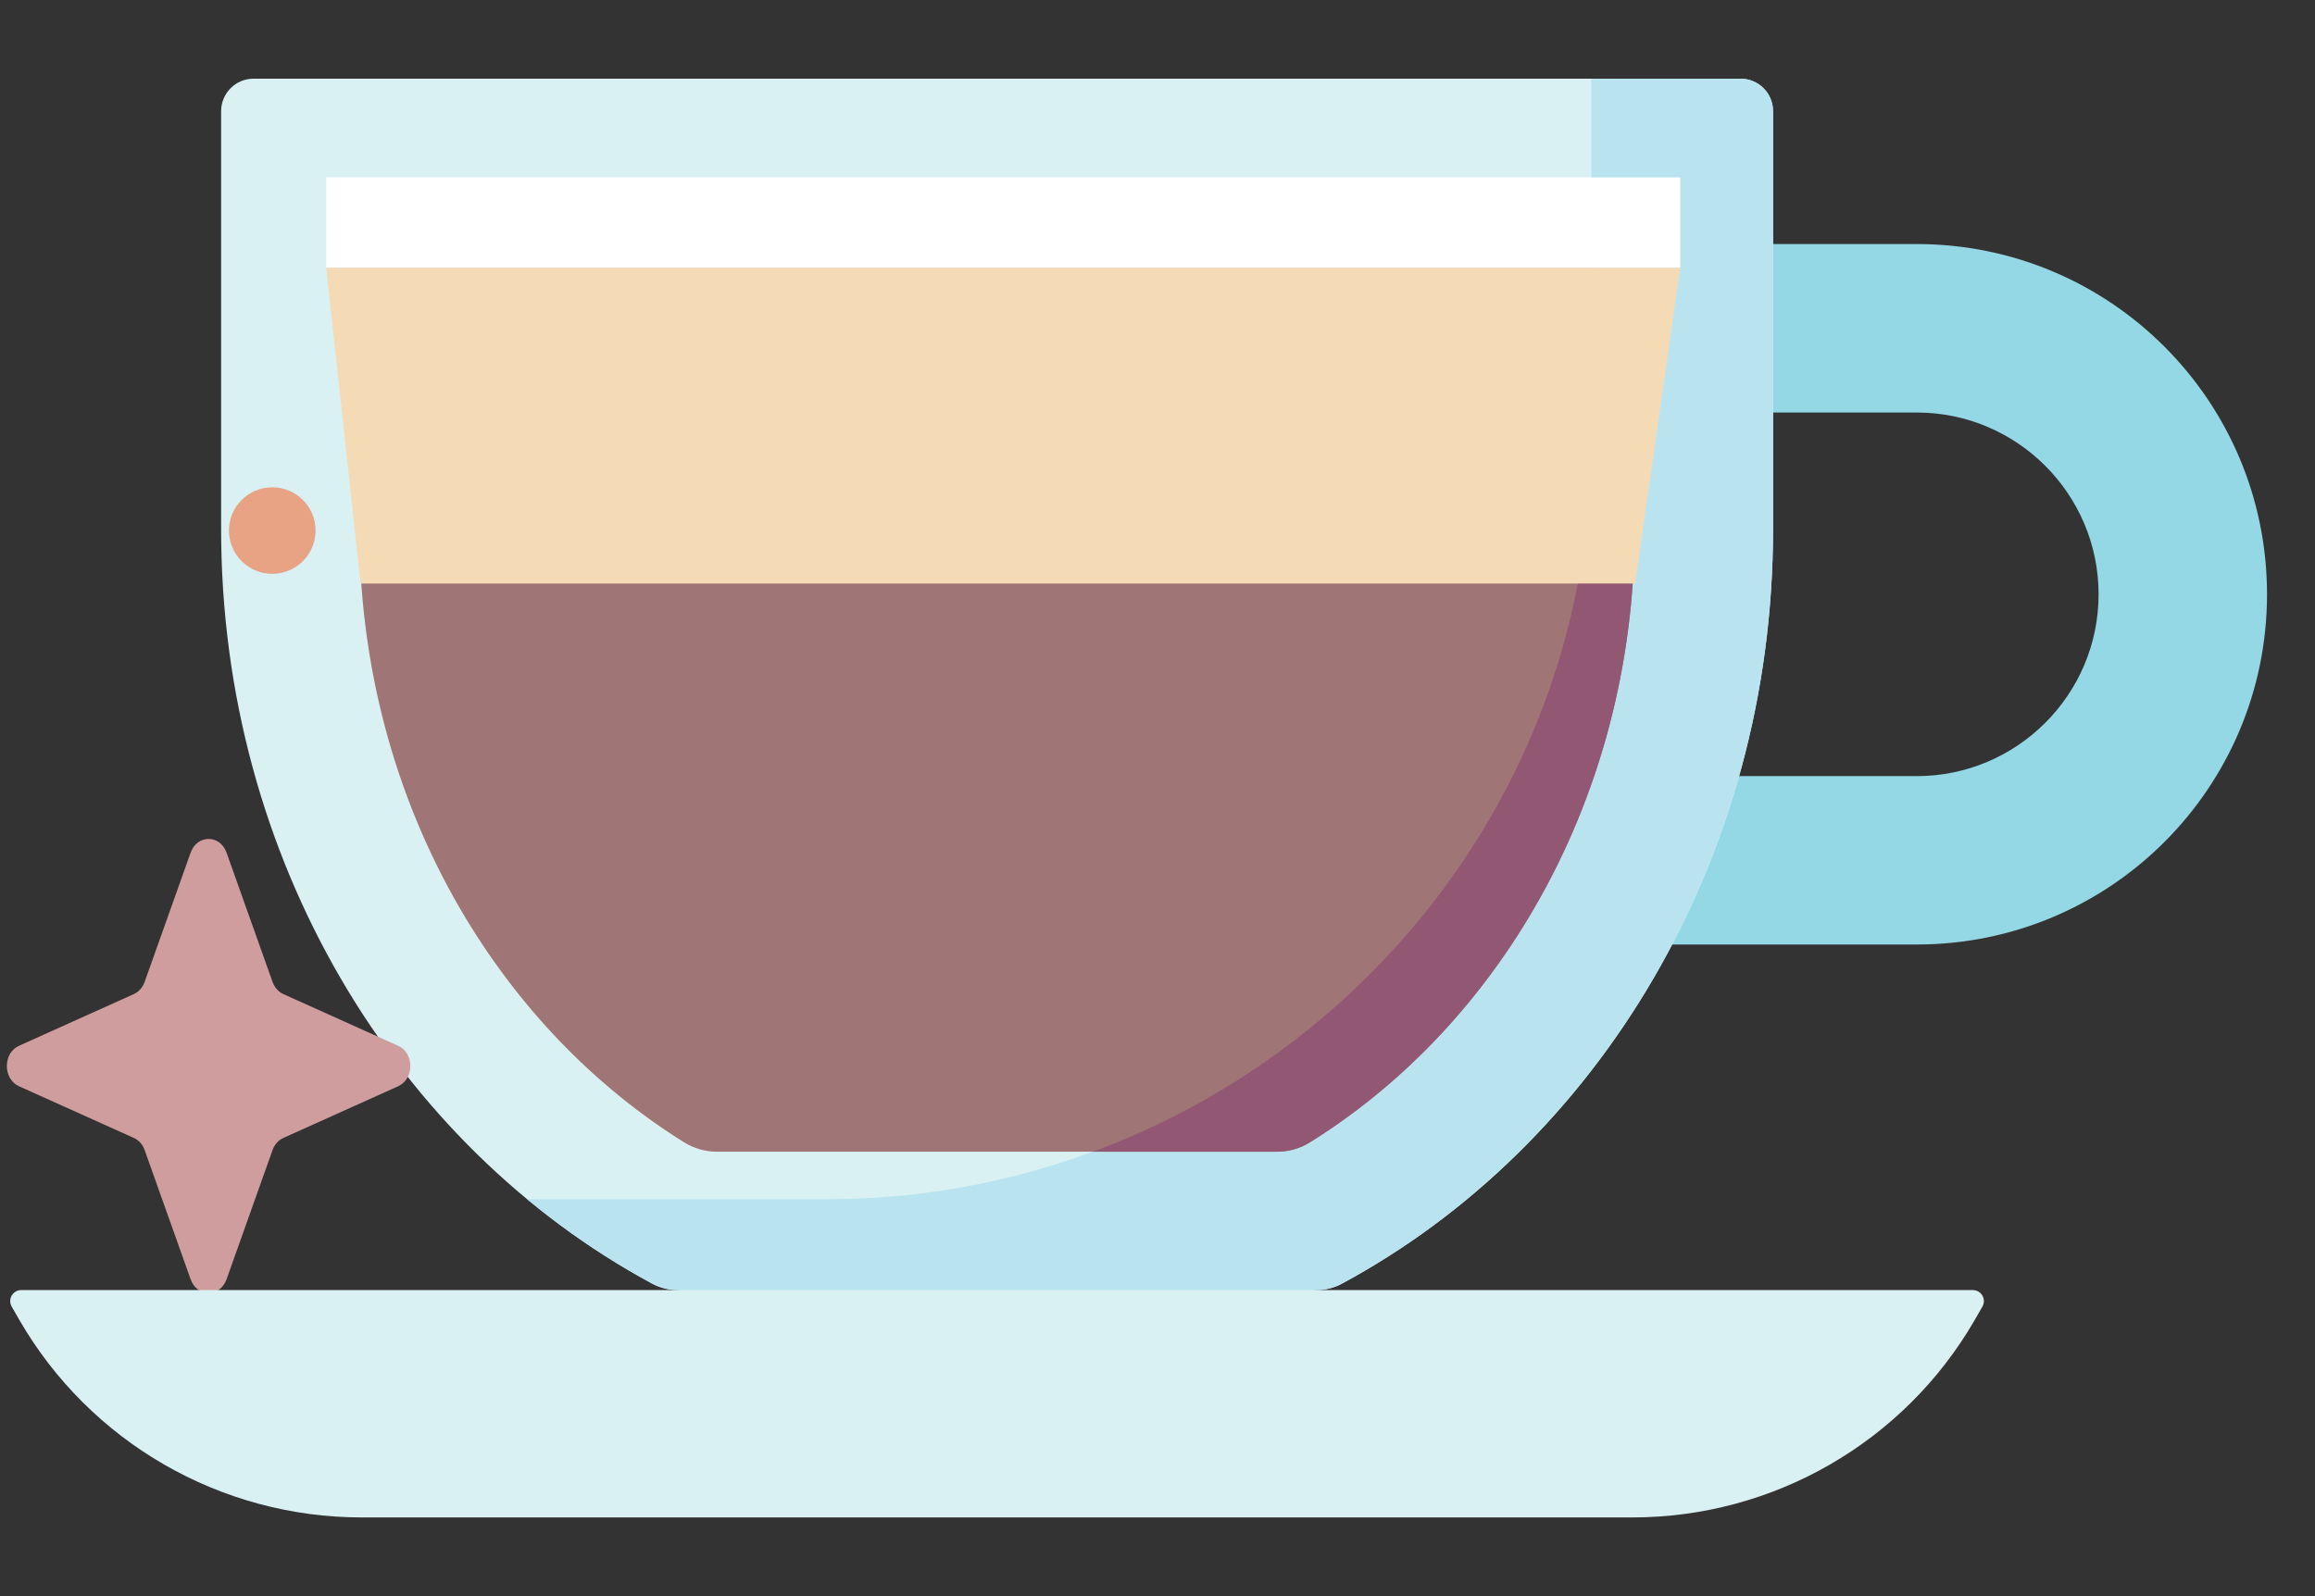 <svg width="29" height="20" viewBox="0 0 29 20" fill="none" xmlns="http://www.w3.org/2000/svg">
<rect x="0" y="0" width="29" height="20" fill="#333333" stroke="none"/>
<path d="M24.011 3.058H22.211L21.04 5.169H24.011C25.267 5.169 26.289 6.191 26.289 7.447C26.289 8.703 25.267 9.725 24.011 9.725H20.168C19.958 10.466 19.676 11.173 19.329 11.835H24.011C26.435 11.835 28.399 9.871 28.399 7.447C28.399 5.023 26.435 3.058 24.011 3.058Z" fill="#93D8E4"/>
<path d="M22.211 6.629V1.393C22.211 1.168 22.029 0.986 21.804 0.986H3.176C2.952 0.986 2.77 1.168 2.77 1.393V6.629C2.77 10.772 4.969 14.357 8.169 16.084C8.269 16.138 8.381 16.165 8.495 16.165H16.486C16.599 16.165 16.712 16.138 16.811 16.084C20.012 14.357 22.211 10.772 22.211 6.629Z" fill="#DAF1F4"/>
<path d="M21.804 0.986H19.936V5.491C19.936 10.903 15.514 15.027 10.356 15.027H6.604C7.091 15.43 7.615 15.785 8.169 16.084C8.269 16.138 8.381 16.165 8.495 16.165L12.174 16.845L16.486 16.165C16.599 16.165 16.712 16.138 16.811 16.084C20.012 14.357 22.211 10.772 22.211 6.629V1.393C22.211 1.168 22.029 0.986 21.804 0.986Z" fill="#B9E4EF"/>
<path d="M4.502 6.629C4.502 8.324 4.939 9.971 5.766 11.39C6.474 12.605 7.438 13.608 8.57 14.314C8.693 14.39 8.834 14.431 8.978 14.431H16.001C16.145 14.431 16.286 14.39 16.409 14.314C17.542 13.608 18.505 12.605 19.213 11.39C20.04 9.971 20.477 8.324 20.477 6.629H4.502V6.629Z" fill="#A07575"/>
<path d="M2.838 10.684L3.414 12.303C3.439 12.373 3.488 12.428 3.549 12.456L4.988 13.104C5.191 13.195 5.191 13.519 4.988 13.611L3.549 14.259C3.488 14.287 3.439 14.341 3.414 14.411L2.838 16.03C2.757 16.259 2.469 16.259 2.388 16.03L1.812 14.411C1.787 14.341 1.739 14.287 1.677 14.259L0.238 13.611C0.035 13.519 0.035 13.195 0.238 13.104L1.677 12.456C1.739 12.428 1.787 12.373 1.812 12.303L2.388 10.684C2.469 10.455 2.757 10.455 2.838 10.684Z" fill="#CF9D9D"/>
<path d="M3.953 6.648C3.953 6.948 3.71 7.19 3.411 7.19C3.111 7.19 2.868 6.948 2.868 6.648C2.868 6.348 3.111 6.106 3.411 6.106C3.71 6.106 3.953 6.348 3.953 6.648Z" fill="#E8A284"/>
<path d="M19.213 11.39C20.04 9.971 20.477 8.324 20.477 6.629H19.871C19.45 10.236 16.991 13.211 13.692 14.431H16.001C16.146 14.431 16.287 14.39 16.409 14.314C17.542 13.608 18.505 12.605 19.213 11.39Z" fill="#925873"/>
<path d="M20.448 19.014H4.532C2.762 19.014 1.126 18.07 0.241 16.537L0.147 16.373C0.093 16.28 0.16 16.165 0.267 16.165H24.713C24.82 16.165 24.887 16.28 24.833 16.373L24.739 16.537C23.854 18.07 22.218 19.014 20.448 19.014Z" fill="#DAF1F4"/>
<rect x="4.086" y="2.223" width="16.963" height="1.131" fill="white"/>
<path d="M4.086 3.354H21.049L20.484 7.312H4.517L4.086 3.354Z" fill="#F4DAB5"/>
</svg>
